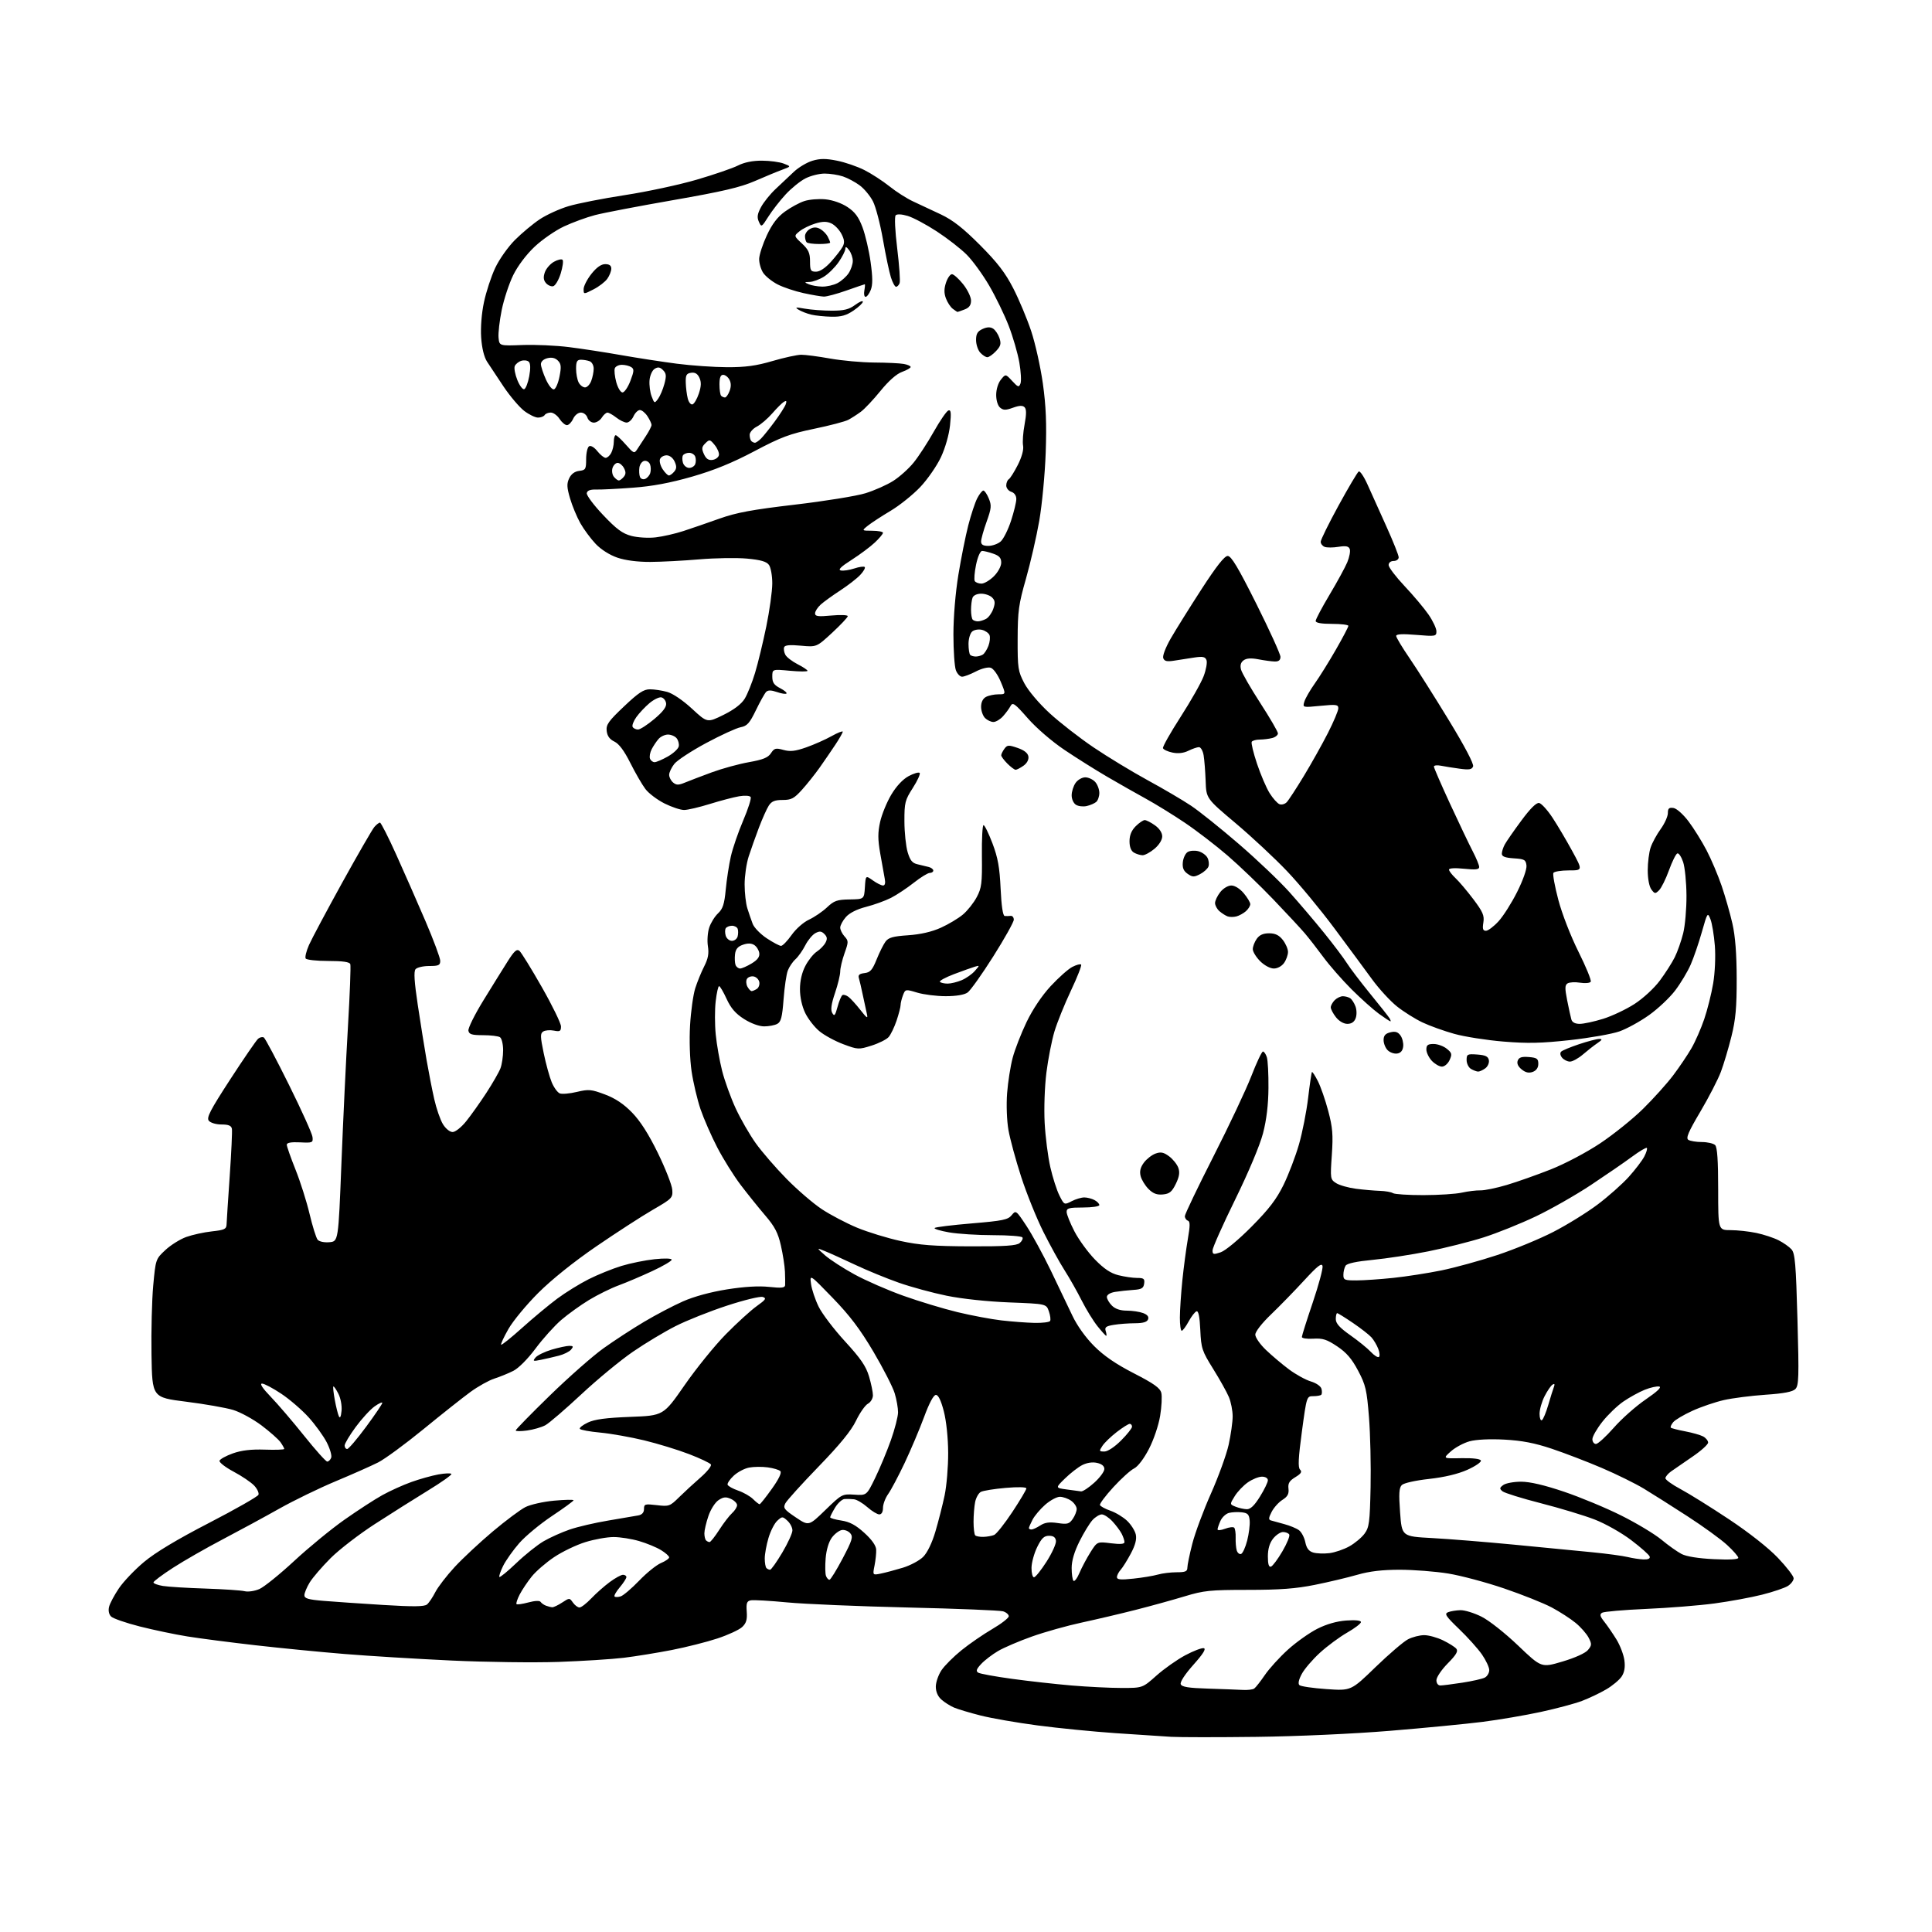 <?xml version="1.0" encoding="UTF-8" standalone="no"?>
<svg 
  version="1.1" 
  xmlns="http://www.w3.org/2000/svg" 
  xmlns:xlink="http://www.w3.org/1999/xlink" 
  xmlns:svg="http://www.w3.org/2000/svg"
  xmlns:rdf="http://www.w3.org/1999/02/22-rdf-syntax-ns#"
  xmlns:cc="http://creativecommons.org/ns#"
  xmlns:dc="http://purl.org/dc/elements/1.1/"
  viewBox="0 0 768 768"
  width="768"
  height="768"
>
<style>svg {background-color: white; }</style>"
<path stroke="none" fill="black" fill-rule="evenodd" d="M499.50,690.43C484.10,690.62 468.80,690.61 465.50,690.41C462.20,690.21 452.30,689.56 443.50,688.96C434.70,688.36 420.75,686.98 412.50,685.89C404.25,684.80 394.01,683.02 389.75,681.93C385.49,680.85 380.76,679.43 379.25,678.79C377.74,678.14 375.49,676.73 374.25,675.63C372.80,674.36 372.00,672.51 372.00,670.47C372.00,668.73 373.02,665.78 374.27,663.92C375.52,662.07 379.11,658.49 382.24,655.97C385.37,653.44 390.87,649.66 394.46,647.56C398.06,645.46 401.00,643.17 401.00,642.48C401.00,641.80 399.99,640.92 398.75,640.53C397.51,640.15 380.52,639.46 361.00,639.01C341.48,638.55 319.85,637.64 312.94,636.98C306.03,636.32 299.51,635.95 298.46,636.15C296.88,636.46 296.59,637.24 296.84,640.66C297.07,643.85 296.65,645.25 295.00,646.79C293.82,647.88 289.40,649.93 285.17,651.32C280.95,652.72 272.77,654.78 267.00,655.91C261.22,657.03 252.68,658.42 248.00,658.99C243.32,659.55 231.62,660.30 222.00,660.64C212.38,660.97 193.25,660.73 179.50,660.09C165.75,659.44 146.62,658.28 137.00,657.49C127.38,656.71 111.40,655.14 101.50,654.01C91.60,652.88 79.45,651.31 74.50,650.51C69.55,649.72 61.02,647.93 55.54,646.54C50.06,645.15 44.94,643.37 44.16,642.59C43.28,641.71 42.98,640.23 43.36,638.72C43.69,637.37 45.44,634.09 47.24,631.42C49.03,628.75 53.54,624.01 57.26,620.90C61.78,617.12 70.39,611.95 83.13,605.37C93.63,599.94 102.45,594.91 102.74,594.20C103.02,593.48 102.26,591.84 101.04,590.54C99.82,589.25 96.14,586.75 92.86,585.01C89.58,583.26 87.06,581.30 87.26,580.66C87.47,580.02 89.85,578.71 92.57,577.74C96.02,576.52 99.83,576.07 105.25,576.25C109.51,576.40 113.00,576.27 113.00,575.98C113.00,575.69 112.33,574.48 111.51,573.31C110.68,572.14 107.28,569.13 103.95,566.62C100.62,564.12 95.55,561.35 92.70,560.48C89.84,559.61 81.42,558.13 74.00,557.20C60.50,555.50 60.50,555.50 60.22,538.50C60.07,529.15 60.38,516.77 60.91,511.00C61.87,500.59 61.91,500.47 65.73,496.92C67.84,494.94 71.58,492.61 74.03,491.72C76.49,490.84 81.09,489.83 84.25,489.49C89.27,488.94 90.01,488.58 90.07,486.68C90.11,485.48 90.67,476.82 91.32,467.44C91.97,458.05 92.36,449.61 92.18,448.69C91.94,447.46 90.82,447.00 88.05,447.00C85.91,447.00 83.71,446.35 83.02,445.52C82.01,444.30 83.50,441.42 91.56,429.01C96.94,420.74 101.91,413.49 102.62,412.90C103.33,412.31 104.35,412.10 104.88,412.42C105.41,412.75 109.92,421.24 114.89,431.28C119.87,441.33 124.07,450.63 124.22,451.95C124.49,454.25 124.26,454.35 119.25,454.10C115.69,453.93 114.00,454.24 114.00,455.05C114.00,455.71 115.56,460.16 117.47,464.93C119.38,469.70 121.90,477.64 123.06,482.56C124.23,487.47 125.67,492.09 126.26,492.80C126.88,493.55 128.85,493.97 130.91,493.80C134.50,493.50 134.50,493.50 135.72,462.50C136.39,445.45 137.56,420.93 138.32,408.00C139.08,395.07 139.50,383.94 139.25,383.25C138.93,382.39 136.21,382.00 130.45,382.00C125.87,382.00 121.84,381.56 121.51,381.01C121.17,380.47 121.77,378.05 122.83,375.64C123.90,373.24 129.84,362.09 136.03,350.88C142.23,339.67 147.98,329.71 148.80,328.75C149.63,327.79 150.64,327.00 151.04,327.00C151.44,327.00 154.36,332.74 157.52,339.75C160.69,346.76 165.91,358.66 169.14,366.18C172.36,373.71 175.00,380.79 175.00,381.93C175.00,383.71 174.38,384.00 170.62,384.00C168.21,384.00 165.77,384.57 165.18,385.28C164.43,386.19 164.69,390.29 166.08,399.53C167.15,406.66 168.72,416.46 169.56,421.31C170.40,426.15 171.77,433.18 172.62,436.92C173.46,440.66 175.01,445.14 176.06,446.86C177.15,448.65 178.81,450.00 179.92,450.00C181.01,450.00 183.38,448.12 185.29,445.75C187.18,443.41 190.78,438.34 193.30,434.49C195.81,430.63 198.35,426.21 198.94,424.67C199.52,423.13 200.00,419.90 200.00,417.49C200.00,415.09 199.44,412.75 198.75,412.31C198.06,411.86 195.04,411.50 192.02,411.50C187.58,411.50 186.48,411.17 186.20,409.73C186.00,408.76 188.67,403.36 192.13,397.73C195.59,392.10 199.93,385.11 201.78,382.19C204.43,378.00 205.43,377.11 206.49,377.99C207.22,378.60 211.24,385.11 215.41,392.44C219.59,399.78 223.00,406.79 223.00,408.02C223.00,409.93 222.60,410.17 220.20,409.69C218.66,409.38 216.76,409.53 215.97,410.02C214.72,410.79 214.74,411.95 216.14,418.71C217.03,422.99 218.47,428.19 219.33,430.26C220.20,432.33 221.64,434.31 222.54,434.65C223.44,435.00 226.49,434.73 229.33,434.05C234.01,432.94 235.06,433.03 240.46,435.06C244.59,436.61 247.91,438.82 251.25,442.26C254.52,445.61 257.83,450.80 261.52,458.35C264.51,464.48 267.08,471.03 267.23,472.89C267.49,476.16 267.21,476.45 259.47,480.93C255.05,483.49 244.93,490.05 236.97,495.50C227.99,501.66 219.26,508.67 213.96,513.96C209.26,518.66 203.92,525.11 202.10,528.31C200.28,531.50 198.98,534.31 199.21,534.54C199.44,534.77 203.20,531.76 207.57,527.83C211.93,523.91 218.20,518.70 221.50,516.24C224.80,513.79 230.43,510.31 234.00,508.51C237.57,506.71 243.43,504.34 247.00,503.24C250.57,502.15 256.54,500.94 260.25,500.55C264.21,500.13 267.00,500.22 267.00,500.76C267.00,501.27 263.51,503.31 259.25,505.29C254.99,507.27 248.99,509.83 245.91,510.96C242.84,512.09 237.55,514.70 234.15,516.76C230.76,518.82 225.77,522.41 223.06,524.74C220.36,527.08 215.78,532.17 212.88,536.07C209.79,540.22 206.13,543.90 204.05,544.94C202.10,545.93 198.70,547.31 196.50,548.02C194.30,548.73 190.03,551.12 187.00,553.33C183.97,555.54 175.57,562.19 168.33,568.12C161.08,574.04 152.98,579.99 150.33,581.33C147.67,582.68 140.09,586.04 133.49,588.80C126.88,591.56 116.76,596.48 110.99,599.73C105.22,602.98 95.10,608.47 88.50,611.93C81.90,615.39 73.01,620.48 68.75,623.24C64.49,625.99 61.00,628.61 61.00,629.04C61.00,629.47 62.69,630.10 64.75,630.44C66.81,630.78 74.42,631.25 81.65,631.48C88.88,631.72 95.90,632.19 97.26,632.53C98.61,632.87 101.23,632.48 103.11,631.67C104.97,630.86 111.20,625.83 116.94,620.51C122.68,615.18 131.68,607.80 136.94,604.10C142.20,600.40 148.97,596.00 152.00,594.33C155.03,592.65 160.20,590.31 163.50,589.13C166.80,587.94 171.65,586.59 174.27,586.11C176.89,585.64 179.22,585.55 179.44,585.91C179.67,586.27 175.49,589.23 170.17,592.48C164.85,595.74 155.35,601.73 149.06,605.80C142.77,609.86 134.83,615.98 131.42,619.39C128.01,622.81 124.27,627.15 123.11,629.05C121.95,630.95 121.01,633.23 121.00,634.12C121.00,635.42 122.53,635.87 128.75,636.38C133.01,636.73 143.66,637.46 152.41,638.00C164.34,638.73 168.68,638.68 169.74,637.80C170.51,637.16 172.00,634.95 173.05,632.89C174.10,630.84 177.56,626.35 180.73,622.92C183.90,619.49 190.71,613.14 195.86,608.80C201.01,604.47 206.86,600.10 208.86,599.09C210.86,598.08 215.99,596.93 220.25,596.54C224.51,596.15 228.00,596.08 228.00,596.38C228.00,596.68 224.14,599.50 219.43,602.63C214.72,605.77 208.86,610.62 206.41,613.42C203.97,616.21 201.09,620.28 200.01,622.45C198.94,624.62 198.27,626.60 198.52,626.86C198.78,627.11 201.81,624.63 205.25,621.34C208.69,618.05 213.56,614.15 216.08,612.68C218.60,611.21 223.26,609.11 226.45,608.02C229.63,606.92 236.57,605.31 241.87,604.43C247.17,603.55 252.51,602.64 253.75,602.40C255.24,602.11 256.00,601.24 256.00,599.84C256.00,597.88 256.38,597.77 261.08,598.32C265.93,598.90 266.32,598.76 269.91,595.21C271.98,593.17 275.82,589.63 278.45,587.34C281.08,585.05 282.94,582.72 282.60,582.15C282.25,581.59 278.36,579.74 273.96,578.05C269.56,576.35 261.53,573.89 256.13,572.58C250.72,571.27 242.85,569.88 238.63,569.48C234.42,569.09 230.76,568.42 230.49,567.99C230.23,567.57 231.67,566.43 233.69,565.48C236.38,564.20 240.91,563.60 250.55,563.23C263.73,562.73 263.73,562.73 272.12,550.65C276.73,544.00 284.10,534.90 288.50,530.42C292.90,525.95 298.43,520.90 300.79,519.22C304.42,516.63 304.79,516.07 303.20,515.56C302.16,515.23 295.73,516.80 288.91,519.04C282.08,521.28 272.91,524.93 268.53,527.16C264.14,529.38 256.53,533.95 251.62,537.32C246.70,540.69 237.46,548.31 231.09,554.26C224.71,560.21 218.27,565.75 216.77,566.56C215.26,567.37 212.00,568.31 209.52,568.65C207.03,568.99 205.00,568.98 205.00,568.62C205.00,568.25 211.11,562.01 218.58,554.73C226.05,547.45 235.63,539.02 239.87,535.98C244.11,532.95 251.38,528.20 256.04,525.44C260.69,522.67 267.66,519.01 271.52,517.31C275.86,515.39 282.54,513.58 289.00,512.55C295.86,511.46 301.60,511.12 305.72,511.56C310.67,512.09 312.02,511.94 312.10,510.87C312.15,510.11 312.12,507.70 312.03,505.50C311.94,503.30 311.22,498.63 310.42,495.12C309.27,490.05 307.98,487.58 304.15,483.12C301.51,480.03 297.12,474.57 294.41,471.00C291.70,467.43 287.54,460.77 285.16,456.20C282.79,451.64 279.78,444.76 278.47,440.93C277.17,437.09 275.57,430.30 274.91,425.83C274.22,421.09 273.97,413.50 274.31,407.61C274.63,402.05 275.56,395.42 276.36,392.88C277.17,390.34 278.77,386.41 279.93,384.14C281.49,381.07 281.87,379.03 281.40,376.12C281.06,373.96 281.29,370.65 281.92,368.75C282.54,366.85 284.13,364.29 285.44,363.06C287.34,361.28 287.95,359.38 288.49,353.66C288.86,349.72 289.77,343.80 290.51,340.50C291.25,337.20 293.47,330.75 295.43,326.16C297.40,321.57 298.73,317.37 298.40,316.84C298.05,316.28 296.10,316.14 293.82,316.53C291.64,316.90 286.40,318.27 282.17,319.59C277.95,320.90 273.35,321.98 271.95,321.98C270.54,321.99 267.04,320.83 264.17,319.40C261.30,317.96 257.87,315.38 256.56,313.65C255.25,311.92 252.55,307.26 250.57,303.30C248.14,298.45 246.07,295.67 244.23,294.79C242.35,293.89 241.40,292.58 241.17,290.57C240.88,288.07 241.86,286.68 248.04,280.83C253.79,275.37 255.87,274.00 258.37,274.01C260.09,274.01 263.18,274.48 265.24,275.05C267.44,275.66 271.49,278.41 275.07,281.72C281.15,287.35 281.15,287.35 287.59,284.18C291.80,282.10 294.72,279.88 296.03,277.75C297.13,275.96 298.98,271.35 300.14,267.50C301.31,263.65 303.32,255.32 304.62,249.00C305.92,242.68 306.98,235.00 306.99,231.94C307.00,228.87 306.40,225.57 305.67,224.56C304.68,223.21 302.39,222.56 296.92,222.05C292.84,221.68 284.32,221.81 278.00,222.35C271.68,222.89 262.90,223.35 258.50,223.37C253.47,223.39 248.62,222.77 245.43,221.68C242.40,220.65 238.94,218.47 236.81,216.23C234.86,214.18 232.11,210.47 230.71,208.00C229.32,205.53 227.46,201.07 226.60,198.11C225.31,193.69 225.25,192.25 226.27,190.11C227.08,188.41 228.47,187.39 230.26,187.18C232.78,186.89 233.00,186.52 233.00,182.49C233.00,180.09 233.52,177.79 234.17,177.40C234.84,176.98 236.22,177.79 237.45,179.34C238.62,180.80 240.10,182.00 240.75,182.00C241.40,182.00 242.40,181.13 242.96,180.07C243.53,179.00 244.00,176.98 244.00,175.57C244.00,174.15 244.34,173.00 244.75,173.00C245.16,173.00 246.98,174.69 248.78,176.75C251.86,180.26 252.14,180.38 253.28,178.63C253.95,177.60 255.51,175.21 256.75,173.33C257.99,171.45 259.00,169.47 259.00,168.92C259.00,168.38 258.27,166.82 257.38,165.46C256.50,164.11 255.14,163.00 254.36,163.00C253.59,163.00 252.44,164.13 251.82,165.50C251.19,166.88 249.96,167.99 249.09,167.98C248.22,167.97 246.38,167.08 245.00,166.00C243.62,164.92 242.05,164.03 241.49,164.02C240.94,164.01 239.92,164.90 239.23,166.00C238.55,167.10 237.12,168.00 236.06,168.00C235.00,168.00 233.85,167.10 233.50,166.00C233.15,164.90 231.99,164.00 230.91,164.00C229.80,164.00 228.47,165.07 227.82,166.50C227.19,167.87 226.09,169.00 225.36,169.00C224.64,169.00 223.31,167.88 222.41,166.50C221.51,165.12 219.95,164.00 218.94,164.00C217.94,164.00 216.84,164.45 216.50,165.00C216.16,165.55 214.98,166.00 213.87,166.00C212.77,166.00 210.30,164.80 208.38,163.34C206.46,161.87 202.78,157.53 200.19,153.69C197.61,149.84 194.65,145.38 193.61,143.77C192.43,141.93 191.55,138.35 191.27,134.17C191.00,130.16 191.44,124.54 192.39,120.09C193.25,116.02 195.25,109.92 196.84,106.53C198.45,103.09 201.93,98.17 204.72,95.37C207.47,92.62 211.92,88.92 214.60,87.14C217.28,85.37 222.40,83.03 225.99,81.96C229.57,80.88 239.70,78.89 248.50,77.54C257.30,76.19 270.12,73.43 277.00,71.41C283.88,69.40 291.24,66.87 293.37,65.79C295.88,64.52 299.22,63.85 302.91,63.87C306.04,63.88 309.92,64.40 311.55,65.03C314.50,66.16 314.50,66.16 311.00,67.45C309.07,68.15 304.18,70.18 300.11,71.95C294.35,74.46 287.22,76.13 267.61,79.55C253.80,81.96 239.80,84.64 236.50,85.51C233.20,86.37 227.68,88.39 224.24,89.99C220.80,91.59 215.50,95.25 212.48,98.11C209.16,101.25 205.79,105.74 203.99,109.41C202.36,112.76 200.31,118.97 199.44,123.22C198.58,127.46 198.01,132.41 198.18,134.22C198.50,137.50 198.50,137.50 207.66,137.15C212.69,136.96 221.02,137.33 226.16,137.98C231.30,138.62 240.68,140.06 247.00,141.18C253.32,142.29 263.23,143.82 269.00,144.57C274.77,145.32 283.80,145.95 289.05,145.97C296.35,145.99 300.59,145.42 307.05,143.52C311.70,142.16 316.85,141.03 318.50,141.02C320.15,141.01 325.32,141.69 330.00,142.53C334.68,143.36 342.55,144.08 347.50,144.11C352.45,144.14 357.74,144.39 359.25,144.67C360.76,144.94 362.00,145.48 362.00,145.88C362.00,146.27 360.45,147.16 358.57,147.84C356.40,148.62 353.25,151.40 350.01,155.39C347.19,158.86 343.68,162.60 342.19,163.69C340.71,164.78 338.47,166.22 337.21,166.89C335.96,167.56 329.83,169.17 323.59,170.46C313.94,172.46 310.42,173.78 299.88,179.36C291.15,183.98 283.84,186.96 275.09,189.48C266.41,191.97 259.34,193.30 251.59,193.87C245.49,194.33 238.94,194.66 237.03,194.60C234.65,194.53 233.45,194.98 233.25,196.02C233.08,196.86 235.99,200.77 239.72,204.70C245.10,210.38 247.43,212.10 251.00,213.04C253.51,213.69 257.78,213.95 260.65,213.61C263.49,213.28 268.44,212.15 271.65,211.10C274.87,210.05 281.32,207.83 286.00,206.16C292.73,203.76 298.98,202.60 316.03,200.60C327.88,199.21 340.48,197.17 344.03,196.07C347.59,194.97 352.56,192.77 355.07,191.17C357.59,189.57 361.24,186.30 363.19,183.88C365.15,181.47 368.76,175.92 371.22,171.55C373.69,167.18 376.29,163.40 377.01,163.16C378.03,162.82 378.17,164.09 377.65,169.08C377.26,172.81 375.77,178.03 374.04,181.73C372.42,185.19 368.72,190.53 365.82,193.60C362.91,196.67 357.60,200.93 354.02,203.06C350.43,205.20 346.38,207.85 345.00,208.95C342.50,210.96 342.50,210.96 346.75,210.98C349.09,210.99 351.00,211.36 351.00,211.80C351.00,212.25 349.54,213.99 347.75,215.67C345.96,217.36 341.80,220.46 338.50,222.57C334.26,225.27 333.02,226.51 334.26,226.77C335.23,226.98 337.62,226.62 339.58,225.98C341.53,225.33 343.41,225.07 343.74,225.40C344.07,225.74 343.27,227.15 341.95,228.55C340.64,229.95 337.07,232.72 334.03,234.70C330.99,236.68 327.49,239.21 326.25,240.32C325.01,241.44 324.00,243.01 324.00,243.82C324.00,245.02 325.17,245.18 330.50,244.68C334.07,244.35 337.00,244.46 337.00,244.93C337.00,245.40 334.21,248.36 330.81,251.52C324.61,257.25 324.61,257.25 318.37,256.67C313.96,256.26 312.01,256.44 311.70,257.29C311.47,257.96 311.67,259.29 312.17,260.25C312.66,261.21 314.85,262.90 317.03,264.02C319.22,265.13 321.00,266.32 321.00,266.66C321.00,267.01 317.85,266.99 314.00,266.64C307.00,265.99 307.00,265.99 307.00,268.97C307.00,271.29 307.68,272.30 310.09,273.55C311.79,274.43 312.94,275.39 312.64,275.69C312.35,275.99 310.65,275.72 308.86,275.10C306.59,274.31 305.31,274.29 304.56,275.03C303.98,275.62 302.15,278.88 300.50,282.29C297.98,287.50 297.00,288.59 294.40,289.09C292.69,289.42 286.53,292.24 280.70,295.37C274.87,298.50 269.18,302.23 268.05,303.66C266.92,305.10 266.00,307.05 266.00,308.01C266.00,308.97 266.71,310.35 267.58,311.07C268.88,312.15 269.72,312.15 272.33,311.07C274.07,310.35 278.88,308.52 283.00,307.00C287.12,305.49 293.76,303.67 297.74,302.97C303.31,301.98 305.32,301.16 306.46,299.42C307.78,297.41 308.35,297.26 311.41,298.10C314.12,298.85 316.10,298.63 320.49,297.09C323.57,296.01 328.10,294.00 330.55,292.63C333.00,291.26 335.00,290.47 335.00,290.87C335.00,291.28 333.67,293.61 332.05,296.05C330.43,298.50 327.61,302.60 325.80,305.17C323.98,307.73 320.85,311.67 318.82,313.92C315.67,317.42 314.57,318.00 311.10,318.00C307.99,318.00 306.71,318.53 305.60,320.25C304.80,321.49 303.04,325.43 301.68,329.00C300.33,332.57 298.49,337.75 297.60,340.50C296.72,343.25 295.99,348.25 296.00,351.60C296.00,354.96 296.49,359.23 297.09,361.10C297.68,362.97 298.63,365.73 299.20,367.23C299.76,368.73 302.28,371.32 304.78,372.98C307.29,374.64 309.85,376.00 310.48,376.00C311.10,376.00 312.98,374.06 314.66,371.69C316.38,369.25 319.39,366.59 321.60,365.57C323.74,364.57 326.96,362.38 328.74,360.70C331.55,358.04 332.74,357.62 337.74,357.54C343.50,357.45 343.50,357.45 343.81,352.70C344.11,347.94 344.11,347.94 346.96,349.97C348.53,351.09 350.35,352.00 351.02,352.00C351.80,352.00 352.04,351.03 351.69,349.25C351.40,347.74 350.59,343.26 349.91,339.30C348.92,333.62 348.92,330.95 349.87,326.69C350.54,323.71 352.53,318.85 354.30,315.89C356.32,312.51 358.89,309.76 361.20,308.52C363.22,307.44 365.19,306.86 365.57,307.24C365.95,307.61 364.74,310.29 362.88,313.19C359.75,318.06 359.50,319.05 359.52,326.48C359.53,330.89 360.11,336.41 360.80,338.74C361.80,342.07 362.65,343.11 364.79,343.58C366.28,343.91 368.29,344.40 369.25,344.66C370.21,344.92 371.00,345.55 371.00,346.07C371.00,346.58 370.37,347.00 369.59,347.00C368.81,347.00 365.96,348.76 363.25,350.90C360.53,353.05 356.45,355.75 354.19,356.91C351.92,358.06 347.46,359.68 344.28,360.49C340.62,361.43 337.67,362.92 336.25,364.54C335.01,365.96 334.00,367.84 334.00,368.73C334.00,369.62 334.77,371.19 335.71,372.23C337.33,374.02 337.33,374.40 335.71,378.95C334.77,381.60 334.00,384.86 334.00,386.19C334.00,387.52 333.07,391.38 331.92,394.76C330.44,399.15 330.13,401.41 330.83,402.66C331.65,404.13 331.99,403.73 332.93,400.25C333.55,397.96 334.43,395.85 334.88,395.57C335.33,395.29 336.42,395.61 337.30,396.28C338.18,396.95 340.31,399.29 342.03,401.49C344.66,404.84 345.07,405.08 344.59,402.99C344.27,401.62 343.55,398.25 342.97,395.50C342.40,392.75 341.70,389.74 341.42,388.82C341.04,387.57 341.62,387.06 343.66,386.82C345.93,386.56 346.77,385.60 348.46,381.42C349.58,378.62 351.18,375.42 352.00,374.31C353.20,372.69 355.00,372.19 361.00,371.78C365.93,371.44 370.38,370.42 374.00,368.79C377.02,367.43 380.98,365.06 382.79,363.53C384.61,362.00 387.07,358.89 388.27,356.62C390.21,352.98 390.44,351.09 390.32,340.25C390.24,333.51 390.54,328.00 390.97,328.00C391.41,328.00 393.00,331.26 394.52,335.25C396.68,340.96 397.37,344.79 397.76,353.25C398.08,360.12 398.66,364.04 399.38,364.12C400.00,364.18 401.06,364.16 401.75,364.07C402.44,363.99 403.00,364.67 403.00,365.59C403.00,366.52 399.33,373.09 394.84,380.19C390.35,387.30 385.75,393.76 384.62,394.55C383.32,395.46 380.09,396.00 375.94,396.00C372.30,396.00 367.20,395.36 364.60,394.58C359.94,393.18 359.88,393.19 358.94,395.65C358.42,397.01 358.00,398.76 358.00,399.53C358.00,400.30 357.28,403.08 356.40,405.72C355.51,408.35 354.09,411.29 353.24,412.25C352.39,413.21 349.33,414.74 346.44,415.65C341.34,417.26 340.99,417.24 335.23,415.09C331.97,413.87 327.69,411.55 325.74,409.93C323.78,408.32 321.24,405.06 320.09,402.69C318.80,400.02 318.00,396.40 318.00,393.22C318.00,389.90 318.76,386.60 320.14,383.97C321.31,381.71 323.35,379.16 324.68,378.29C326.00,377.43 327.56,375.83 328.14,374.74C328.94,373.25 328.84,372.41 327.71,371.29C326.55,370.12 325.78,370.05 324.12,370.94C322.96,371.56 321.15,373.74 320.11,375.78C319.07,377.83 317.31,380.32 316.20,381.32C315.09,382.32 313.72,384.35 313.16,385.82C312.59,387.30 311.84,392.44 311.48,397.26C310.95,404.33 310.46,406.22 308.97,407.01C307.96,407.56 305.62,408.00 303.76,408.00C301.75,408.00 298.53,406.82 295.78,405.08C292.40,402.93 290.55,400.80 288.84,397.08C287.56,394.28 286.22,392.00 285.85,392.00C285.49,392.00 284.88,394.71 284.50,398.02C284.11,401.32 284.12,407.29 284.52,411.27C284.91,415.24 286.06,421.74 287.06,425.70C288.07,429.66 290.48,436.34 292.42,440.54C294.36,444.74 297.97,451.01 300.43,454.46C302.90,457.91 308.42,464.30 312.71,468.65C316.99,473.01 323.28,478.41 326.68,480.66C330.08,482.91 336.38,486.22 340.67,488.01C344.97,489.79 352.76,492.18 357.99,493.32C365.53,494.95 371.24,495.39 385.59,495.44C399.47,495.49 404.07,495.18 405.33,494.14C406.24,493.39 406.73,492.37 406.43,491.89C406.13,491.40 400.88,491.00 394.77,491.00C388.66,491.00 380.79,490.50 377.28,489.89C373.76,489.28 371.18,488.49 371.53,488.14C371.88,487.79 378.53,486.97 386.32,486.32C398.62,485.29 400.69,484.87 402.15,483.06C403.81,481.02 403.90,481.08 407.98,487.24C410.26,490.68 414.62,498.68 417.68,505.00C420.73,511.32 424.61,519.42 426.29,523.00C428.17,526.97 431.53,531.67 434.93,535.08C438.80,538.96 443.62,542.26 450.75,545.92C458.72,550.01 461.15,551.75 461.64,553.69C461.98,555.06 461.77,559.18 461.17,562.84C460.55,566.61 458.61,572.33 456.71,576.00C454.70,579.88 452.32,583.00 450.80,583.74C449.40,584.43 445.71,587.76 442.60,591.15C439.49,594.54 437.08,597.75 437.25,598.26C437.43,598.78 439.29,599.80 441.40,600.53C443.50,601.25 446.50,603.07 448.06,604.56C449.63,606.06 451.17,608.50 451.50,610.00C451.91,611.87 451.30,614.22 449.52,617.56C448.10,620.23 446.28,623.14 445.47,624.03C444.66,624.93 444.00,626.24 444.00,626.95C444.00,627.94 445.51,628.07 450.55,627.53C454.16,627.15 458.54,626.42 460.30,625.91C462.05,625.41 465.40,625.00 467.74,625.00C471.21,625.00 472.00,624.66 472.00,623.16C472.00,622.15 472.88,617.86 473.97,613.63C475.05,609.40 478.38,600.44 481.37,593.72C484.36,587.00 487.53,578.26 488.41,574.30C489.28,570.34 490.00,565.27 490.00,563.02C490.00,560.77 489.33,557.33 488.51,555.37C487.69,553.41 484.88,548.37 482.26,544.17C477.81,537.02 477.48,536.03 477.14,528.72C476.90,523.45 476.41,521.02 475.64,521.27C475.01,521.47 473.60,523.29 472.50,525.31C471.40,527.34 470.16,529.00 469.75,529.00C469.34,529.00 469.01,526.64 469.02,523.75C469.03,520.86 469.47,514.23 470.00,509.00C470.54,503.77 471.52,496.38 472.18,492.56C473.11,487.20 473.12,485.54 472.19,485.23C471.54,485.01 471.00,484.20 471.00,483.43C471.00,482.66 476.10,472.01 482.33,459.76C488.56,447.52 495.36,433.11 497.43,427.75C499.51,422.39 501.58,418.00 502.04,418.00C502.49,418.00 503.19,419.01 503.59,420.25C503.99,421.49 504.28,427.00 504.23,432.50C504.18,439.17 503.46,445.16 502.07,450.50C500.83,455.26 496.35,465.92 491.00,476.84C486.05,486.93 482.00,496.02 482.00,497.04C482.00,498.69 482.36,498.78 485.25,497.80C487.11,497.17 492.37,492.81 497.53,487.60C504.43,480.64 507.42,476.73 510.23,471.00C512.24,466.88 515.00,459.65 516.35,454.95C517.71,450.25 519.35,441.93 520.00,436.45C520.65,430.98 521.34,426.34 521.52,426.15C521.71,425.96 522.77,427.59 523.88,429.77C524.99,431.94 526.84,437.27 527.99,441.61C529.74,448.20 529.97,451.09 529.42,459.15C528.77,468.54 528.82,468.83 531.13,470.31C532.43,471.15 535.98,472.15 539.00,472.55C542.02,472.94 546.30,473.31 548.50,473.38C550.70,473.45 553.05,473.86 553.73,474.30C554.40,474.73 559.85,475.09 565.84,475.08C571.83,475.07 578.70,474.63 581.11,474.09C583.53,473.55 586.85,473.15 588.50,473.19C590.15,473.23 594.88,472.26 599.00,471.03C603.12,469.80 610.99,467.02 616.48,464.85C622.11,462.62 630.64,458.12 636.08,454.50C641.37,450.97 649.05,444.81 653.13,440.79C657.21,436.78 662.59,430.80 665.09,427.50C667.58,424.20 670.86,419.33 672.39,416.68C673.92,414.03 676.20,408.82 677.46,405.11C678.73,401.40 680.32,395.02 681.01,390.94C681.73,386.66 682.01,380.33 681.68,375.95C681.35,371.78 680.57,367.05 679.94,365.43C678.81,362.57 678.73,362.68 676.51,370.50C675.27,374.90 673.26,380.75 672.05,383.50C670.85,386.25 668.10,390.84 665.94,393.69C663.79,396.55 659.11,400.96 655.55,403.50C651.98,406.05 646.67,408.97 643.73,410.00C640.80,411.03 631.96,412.59 624.08,413.46C612.71,414.71 607.28,414.83 597.63,414.04C590.96,413.49 582.16,412.11 578.08,410.97C574.00,409.83 568.31,407.79 565.43,406.42C562.55,405.06 558.00,402.20 555.32,400.07C552.64,397.93 548.21,393.11 545.47,389.36C542.74,385.61 535.97,376.45 530.44,369.02C524.91,361.58 516.43,351.34 511.59,346.27C506.76,341.19 497.56,332.61 491.15,327.21C479.50,317.40 479.50,317.40 479.26,310.45C479.12,306.63 478.76,302.04 478.46,300.25C478.16,298.46 477.32,297.00 476.61,297.00C475.89,297.00 474.00,297.65 472.40,298.44C470.49,299.38 468.34,299.63 466.07,299.16C464.19,298.77 462.49,297.98 462.30,297.41C462.11,296.84 465.28,291.23 469.33,284.94C473.38,278.65 477.50,271.38 478.47,268.79C479.45,266.20 479.96,263.33 479.60,262.41C479.09,261.07 478.14,260.87 474.73,261.38C472.40,261.73 468.82,262.29 466.76,262.62C463.89,263.08 462.88,262.85 462.41,261.63C462.06,260.72 463.34,257.38 465.41,253.77C467.40,250.32 472.88,241.54 477.60,234.25C483.54,225.08 486.75,221.00 488.03,221.00C489.45,221.00 492.18,225.58 499.45,240.10C504.70,250.61 509.00,260.06 509.00,261.10C509.00,262.42 508.31,262.99 506.75,262.96C505.51,262.93 502.59,262.54 500.26,262.09C497.34,261.53 495.50,261.65 494.36,262.48C493.23,263.30 492.90,264.47 493.32,266.14C493.66,267.48 497.10,273.47 500.97,279.45C504.84,285.42 508.00,290.86 508.00,291.54C508.00,292.21 506.99,293.04 505.75,293.37C504.51,293.70 502.29,293.98 500.81,293.99C499.33,293.99 497.88,294.39 497.58,294.87C497.29,295.34 498.23,299.28 499.69,303.62C501.14,307.95 503.39,313.21 504.70,315.30C506.01,317.39 507.78,319.36 508.62,319.68C509.46,320.01 510.76,319.65 511.49,318.89C512.23,318.12 515.28,313.45 518.28,308.50C521.28,303.55 525.59,295.85 527.87,291.38C530.14,286.92 532.00,282.51 532.00,281.57C532.00,280.07 531.18,279.96 524.89,280.58C517.78,281.28 517.78,281.28 518.51,278.89C518.91,277.58 520.78,274.34 522.66,271.69C524.54,269.05 528.31,262.99 531.04,258.23C533.77,253.48 536.00,249.23 536.00,248.79C536.00,248.36 533.08,248.00 529.50,248.00C525.23,248.00 523.00,247.60 523.00,246.84C523.00,246.20 525.48,241.52 528.50,236.45C531.53,231.38 534.71,225.55 535.57,223.50C536.42,221.45 536.86,219.09 536.55,218.26C536.11,217.11 535.03,216.90 532.06,217.37C529.92,217.72 527.45,217.73 526.58,217.39C525.71,217.06 525.00,216.15 525.00,215.36C525.00,214.58 528.19,208.10 532.09,200.97C535.99,193.84 539.60,187.75 540.11,187.43C540.62,187.11 542.21,189.47 543.64,192.68C545.07,195.88 548.43,203.36 551.12,209.29C553.80,215.23 556.00,220.74 556.00,221.54C556.00,222.34 555.10,223.00 554.00,223.00C552.82,223.00 552.00,223.67 552.00,224.63C552.00,225.52 554.87,229.30 558.37,233.01C561.87,236.72 566.15,241.81 567.87,244.31C569.59,246.81 571.00,249.80 571.00,250.95C571.00,252.96 570.66,253.02 563.00,252.38C557.51,251.92 555.00,252.05 555.00,252.80C555.00,253.39 557.42,257.41 560.38,261.73C563.34,266.05 570.35,277.13 575.96,286.34C582.26,296.67 585.94,303.70 585.58,304.66C585.10,305.91 584.02,306.09 580.24,305.57C577.63,305.22 574.26,304.68 572.75,304.38C571.24,304.08 570.00,304.24 570.00,304.74C570.00,305.23 572.90,311.90 576.44,319.57C579.98,327.23 584.03,335.71 585.44,338.42C586.85,341.13 588.00,343.93 588.00,344.65C588.00,345.66 586.61,345.82 582.00,345.34C578.37,344.96 576.00,345.10 576.00,345.68C576.00,346.22 577.17,347.74 578.59,349.08C580.02,350.41 583.21,354.19 585.69,357.47C589.48,362.50 590.10,363.97 589.66,366.72C589.25,369.25 589.48,370.00 590.68,370.00C591.53,370.00 593.78,368.31 595.67,366.25C597.57,364.19 600.91,358.92 603.10,354.54C605.40,349.96 606.97,345.51 606.80,344.04C606.53,341.77 606.00,341.47 601.75,341.20C598.31,340.97 597.00,340.47 597.00,339.38C597.00,338.55 597.52,336.90 598.15,335.73C598.78,334.55 601.74,330.28 604.73,326.24C608.31,321.39 610.73,318.99 611.83,319.20C612.75,319.37 615.13,321.99 617.12,325.01C619.11,328.03 622.64,333.99 624.96,338.25C629.18,346.00 629.18,346.00 623.65,346.00C620.61,346.00 617.84,346.45 617.50,346.99C617.17,347.54 618.05,352.38 619.47,357.74C620.94,363.29 624.40,372.20 627.50,378.39C630.49,384.39 632.67,389.72 632.34,390.25C632.02,390.78 630.12,390.96 628.12,390.64C626.13,390.32 623.89,390.44 623.15,390.90C622.05,391.59 622.02,392.82 622.97,397.62C623.61,400.85 624.36,404.29 624.64,405.25C624.96,406.39 626.13,407.00 627.96,407.00C629.52,407.00 633.68,406.11 637.22,405.01C640.75,403.92 646.38,401.26 649.73,399.10C653.17,396.88 657.54,392.85 659.79,389.83C661.98,386.90 664.66,382.70 665.75,380.50C666.84,378.30 668.34,374.02 669.09,371.00C669.85,367.98 670.43,361.23 670.40,356.00C670.37,350.77 669.77,344.79 669.08,342.70C668.38,340.61 667.35,339.05 666.78,339.24C666.21,339.43 664.71,342.44 663.45,345.93C662.19,349.42 660.41,353.00 659.51,353.89C658.01,355.37 657.76,355.35 656.44,353.56C655.59,352.41 655.00,349.32 655.00,345.96C655.00,342.85 655.52,338.77 656.15,336.90C656.78,335.03 658.58,331.72 660.15,329.55C661.72,327.38 663.00,324.54 663.00,323.23C663.00,321.35 663.46,320.93 665.21,321.18C666.47,321.36 669.06,323.66 671.21,326.50C673.29,329.25 676.52,334.43 678.38,338.00C680.25,341.57 682.94,347.94 684.38,352.14C685.81,356.35 687.74,363.10 688.66,367.14C689.80,372.15 690.34,379.13 690.36,389.00C690.38,400.50 689.95,405.26 688.27,412.01C687.11,416.69 685.22,423.01 684.08,426.06C682.94,429.10 679.26,436.24 675.90,441.92C671.13,449.99 670.09,452.44 671.15,453.11C671.89,453.58 674.32,453.98 676.55,453.98C678.78,453.99 681.14,454.54 681.80,455.20C682.64,456.04 683.00,461.36 683.00,472.70C683.00,489.00 683.00,489.00 687.95,489.00C690.67,489.00 695.29,489.51 698.20,490.12C701.12,490.74 705.08,492.04 707.00,493.02C708.92,493.99 711.24,495.62 712.15,496.64C713.55,498.22 713.91,502.44 714.52,524.56C715.16,547.47 715.05,550.80 713.68,552.17C712.58,553.27 709.08,553.94 701.81,554.43C696.14,554.82 688.70,555.77 685.27,556.55C681.84,557.33 676.22,559.24 672.77,560.81C669.32,562.38 665.87,564.42 665.11,565.36C664.34,566.29 663.93,567.26 664.18,567.52C664.44,567.77 666.99,568.43 669.85,568.97C672.71,569.51 675.94,570.43 677.03,571.01C678.11,571.60 679.00,572.69 679.00,573.45C679.00,574.20 676.19,576.74 672.75,579.07C669.31,581.41 665.50,584.04 664.28,584.91C663.06,585.78 662.05,587.00 662.03,587.61C662.01,588.22 664.73,590.18 668.06,591.95C671.40,593.73 680.06,599.13 687.31,603.95C695.26,609.23 702.98,615.31 706.75,619.27C710.19,622.88 713.00,626.53 713.00,627.39C713.00,628.25 711.99,629.61 710.75,630.42C709.51,631.22 704.90,632.79 700.50,633.90C696.10,635.02 687.55,636.59 681.50,637.40C675.45,638.21 663.23,639.19 654.34,639.57C645.45,639.96 637.59,640.64 636.86,641.09C635.82,641.73 636.01,642.50 637.76,644.70C638.98,646.24 641.15,649.41 642.59,651.75C644.02,654.09 645.43,657.79 645.72,659.98C646.09,662.71 645.75,664.73 644.64,666.43C643.74,667.79 640.98,670.10 638.50,671.55C636.02,673.01 631.68,675.07 628.86,676.14C626.05,677.21 618.70,679.18 612.53,680.51C606.37,681.85 595.97,683.62 589.41,684.46C582.86,685.29 566.25,686.90 552.50,688.03C537.99,689.22 515.75,690.23 499.50,690.43zM494.00,671.77C495.93,671.88 497.98,671.64 498.57,671.23C499.15,670.83 501.05,668.41 502.79,665.86C504.53,663.30 508.65,658.77 511.95,655.78C515.25,652.79 520.51,649.06 523.63,647.48C527.30,645.62 531.37,644.46 535.15,644.18C538.83,643.92 541.00,644.15 541.00,644.81C541.00,645.38 538.53,647.27 535.50,649.00C532.48,650.73 527.62,654.32 524.70,656.99C521.79,659.65 518.54,663.43 517.49,665.40C516.26,667.66 515.92,669.29 516.53,669.86C517.06,670.36 521.90,671.07 527.28,671.44C537.07,672.13 537.07,672.13 546.78,662.71C552.13,657.54 557.94,652.56 559.70,651.65C561.46,650.74 564.36,650.00 566.13,650.00C567.91,650.00 571.27,650.92 573.60,652.05C575.93,653.18 578.32,654.68 578.91,655.39C579.72,656.37 578.89,657.80 575.49,661.24C573.02,663.75 571.00,666.74 571.00,667.90C571.00,669.13 571.64,670.00 572.56,670.00C573.42,670.00 577.35,669.50 581.31,668.89C585.26,668.28 589.29,667.37 590.25,666.86C591.21,666.35 592.00,665.01 592.00,663.89C592.00,662.78 590.69,659.98 589.10,657.68C587.50,655.38 583.41,650.82 580.00,647.55C574.68,642.43 574.07,641.49 575.65,640.87C576.67,640.47 578.87,640.11 580.55,640.07C582.23,640.03 586.00,641.19 588.92,642.65C591.90,644.13 598.29,649.18 603.48,654.14C612.73,662.98 612.73,662.98 621.11,660.49C626.07,659.02 630.21,657.15 631.23,655.91C632.78,654.04 632.81,653.54 631.50,651.00C630.70,649.45 628.38,646.81 626.35,645.14C624.33,643.47 620.05,640.71 616.86,639.00C613.66,637.30 605.15,633.90 597.95,631.45C590.75,628.99 580.73,626.32 575.68,625.50C570.63,624.68 562.00,624.01 556.50,624.00C549.45,624.00 544.43,624.59 539.50,626.01C535.65,627.12 528.06,628.92 522.64,630.01C515.15,631.52 508.78,632.00 496.09,632.00C481.04,632.00 478.57,632.25 470.95,634.56C466.30,635.97 457.55,638.39 451.50,639.93C445.45,641.47 435.77,643.75 430.00,644.99C424.23,646.23 415.33,648.73 410.23,650.54C405.13,652.35 399.05,654.95 396.73,656.32C394.40,657.69 391.39,660.00 390.03,661.46C388.13,663.49 387.86,664.29 388.86,664.91C389.57,665.35 395.64,666.46 402.33,667.37C409.02,668.29 419.68,669.47 426.00,670.01C432.32,670.54 441.25,670.99 445.84,670.99C454.18,671.00 454.18,671.00 459.70,666.08C462.73,663.38 467.88,659.75 471.13,658.01C474.38,656.28 477.71,655.00 478.52,655.18C479.54,655.40 478.25,657.46 474.40,661.77C471.06,665.52 469.03,668.62 469.36,669.49C469.78,670.58 472.38,671.01 480.21,671.25C485.87,671.43 492.07,671.67 494.00,671.77zM219.50,638.91C220.05,638.95 221.82,638.11 223.44,637.05C226.36,635.13 226.40,635.13 227.75,637.05C228.50,638.12 229.67,639.00 230.36,639.00C231.05,639.00 233.16,637.37 235.05,635.38C236.95,633.38 240.26,630.46 242.40,628.88C244.55,627.29 246.91,626.00 247.65,626.00C248.39,626.00 249.00,626.42 249.00,626.92C249.00,627.43 247.82,629.25 246.38,630.97C244.93,632.68 244.00,634.33 244.30,634.63C244.60,634.94 245.70,634.91 246.74,634.58C247.78,634.25 251.08,631.44 254.07,628.34C257.05,625.23 260.96,622.08 262.75,621.33C264.54,620.58 266.00,619.57 266.00,619.07C266.00,618.57 264.54,617.27 262.75,616.18C260.96,615.08 257.06,613.47 254.07,612.60C251.08,611.72 246.52,611.00 243.92,611.00C241.33,611.00 236.28,611.90 232.71,613.01C229.13,614.11 223.55,616.79 220.32,618.95C217.08,621.11 213.06,624.59 211.37,626.69C209.69,628.78 207.53,632.00 206.58,633.84C205.63,635.68 205.07,637.40 205.33,637.66C205.59,637.92 207.71,637.62 210.04,636.99C212.60,636.30 214.53,636.21 214.89,636.77C215.23,637.28 216.18,637.96 217.00,638.27C217.82,638.59 218.95,638.87 219.50,638.91zM429.13,625.20C430.05,623.04 432.01,619.37 433.48,617.03C436.16,612.79 436.16,612.79 441.58,613.47C445.36,613.94 447.00,613.80 447.00,613.01C447.00,612.38 446.50,610.89 445.88,609.68C445.26,608.48 443.60,606.26 442.19,604.75C440.78,603.24 438.89,602.00 437.99,602.00C437.09,602.00 435.42,603.01 434.28,604.25C433.15,605.49 430.82,609.30 429.11,612.72C427.06,616.83 426.00,620.43 426.00,623.30C426.00,625.70 426.33,628.00 426.73,628.40C427.14,628.80 428.22,627.36 429.13,625.20zM329.72,627.99C330.15,627.98 332.50,624.19 334.94,619.56C338.76,612.32 339.19,610.93 338.02,609.53C337.28,608.63 335.78,608.04 334.69,608.20C333.59,608.37 331.79,609.72 330.69,611.21C329.46,612.86 328.49,616.06 328.21,619.42C327.96,622.45 328.02,625.62 328.35,626.46C328.67,627.31 329.29,627.99 329.72,627.99zM411.03,627.00C411.59,627.00 413.84,624.19 416.04,620.75C418.23,617.31 419.91,613.60 419.76,612.50C419.58,611.10 418.75,610.50 417.00,610.50C415.03,610.50 414.03,611.46 412.29,615.00C411.08,617.48 410.06,621.19 410.04,623.25C410.02,625.31 410.46,627.00 411.03,627.00zM350.19,625.51C352.01,625.14 355.93,624.09 358.90,623.19C361.88,622.28 365.51,620.34 366.98,618.87C368.62,617.22 370.49,613.37 371.83,608.85C373.03,604.81 374.67,598.35 375.49,594.50C376.30,590.65 376.94,583.00 376.91,577.50C376.88,571.54 376.18,564.87 375.18,561.00C374.08,556.73 373.00,554.50 372.04,554.50C371.11,554.50 369.39,557.72 367.33,563.30C365.54,568.14 362.06,576.36 359.60,581.57C357.13,586.78 354.18,592.34 353.05,593.92C351.92,595.51 351.00,597.98 351.00,599.40C351.00,601.02 350.45,602.00 349.53,602.00C348.73,602.00 346.58,600.70 344.77,599.10C342.95,597.51 340.58,596.11 339.48,595.99C338.39,595.87 336.71,595.82 335.74,595.88C334.76,595.95 333.08,597.46 331.99,599.25C330.90,601.04 330.01,602.79 330.00,603.14C330.00,603.49 332.01,604.07 334.47,604.44C337.76,604.94 340.14,606.21 343.56,609.31C346.55,612.02 348.22,614.38 348.30,616.00C348.36,617.38 348.06,620.23 347.64,622.34C346.87,626.19 346.87,626.19 350.19,625.51zM306.12,624.00C306.56,624.00 308.73,620.94 310.96,617.19C313.18,613.45 315.00,609.47 315.00,608.35C315.00,607.23 314.10,605.50 313.00,604.50C311.07,602.75 310.93,602.75 308.99,604.51C307.88,605.51 306.31,608.59 305.49,611.35C304.67,614.11 304.00,617.78 304.00,619.51C304.00,621.25 304.30,622.97 304.67,623.33C305.03,623.70 305.69,624.00 306.12,624.00zM505.23,622.76C505.91,622.53 507.95,619.79 509.78,616.66C511.61,613.53 512.83,610.53 512.49,609.99C512.16,609.44 511.04,609.00 510.01,609.00C508.99,609.00 507.21,610.19 506.07,611.63C504.68,613.40 504.00,615.73 504.00,618.72C504.00,621.79 504.38,623.04 505.23,622.76zM653.33,619.90C655.18,619.96 656.03,619.56 655.77,618.75C655.56,618.06 652.26,615.13 648.44,612.24C644.56,609.29 638.15,605.68 633.90,604.03C629.72,602.41 620.10,599.50 612.52,597.56C604.94,595.62 598.08,593.48 597.28,592.82C596.01,591.77 596.06,591.43 597.60,590.30C598.58,589.59 601.76,589.00 604.66,589.00C608.16,589.00 613.88,590.33 621.72,592.98C628.20,595.17 638.45,599.43 644.50,602.46C650.55,605.48 657.73,609.80 660.46,612.06C663.18,614.32 666.78,616.87 668.46,617.74C670.36,618.73 675.17,619.50 681.25,619.79C687.44,620.09 691.00,619.90 691.00,619.26C691.00,618.71 689.00,616.41 686.55,614.16C684.11,611.90 677.02,606.76 670.80,602.74C664.59,598.71 656.76,593.76 653.42,591.74C650.07,589.72 642.58,586.03 636.76,583.54C630.94,581.05 621.99,577.62 616.87,575.90C610.06,573.62 605.02,572.65 598.04,572.27C592.22,571.96 586.83,572.22 584.21,572.93C581.85,573.57 578.49,575.38 576.73,576.95C573.54,579.80 573.54,579.80 580.92,579.65C585.51,579.56 588.44,579.92 588.68,580.60C588.89,581.20 586.46,582.86 583.28,584.28C579.54,585.95 574.18,587.22 568.07,587.90C562.65,588.50 558.04,589.53 557.24,590.33C556.15,591.42 556.01,593.73 556.56,601.24C557.26,610.76 557.26,610.76 569.38,611.41C576.05,611.77 590.73,612.96 602.00,614.04C613.27,615.13 627.23,616.48 633.00,617.05C638.77,617.62 645.08,618.47 647.00,618.94C648.92,619.41 651.77,619.84 653.33,619.90zM493.33,617.73C493.98,617.52 495.07,615.13 495.77,612.42C496.46,609.72 496.91,606.15 496.77,604.50C496.55,602.02 496.01,601.44 493.63,601.17C492.05,600.99 489.76,601.09 488.55,601.40C487.34,601.70 485.82,603.11 485.17,604.52C484.53,605.94 484.00,607.48 484.00,607.96C484.00,608.44 485.33,608.32 486.96,607.71C488.59,607.09 490.23,606.90 490.61,607.28C490.99,607.66 491.25,609.44 491.19,611.24C491.13,613.03 491.32,615.31 491.62,616.31C491.92,617.30 492.69,617.94 493.33,617.73zM528.47,617.40C530.66,617.13 534.22,615.91 536.38,614.70C538.55,613.49 541.26,611.23 542.41,609.68C544.28,607.15 544.53,605.21 544.83,591.18C545.01,582.56 544.72,570.04 544.19,563.37C543.33,552.51 542.88,550.56 539.87,544.87C537.36,540.12 535.24,537.66 531.54,535.19C527.45,532.45 525.79,531.92 522.04,532.15C519.54,532.31 517.51,532.00 517.51,531.47C517.52,530.93 519.47,524.77 521.84,517.77C524.21,510.77 525.96,504.24 525.73,503.27C525.40,501.91 523.70,503.25 518.41,509.00C514.62,513.12 508.70,519.20 505.26,522.50C501.59,526.02 499.00,529.35 499.00,530.54C499.00,531.67 500.91,534.41 503.25,536.64C505.59,538.88 509.71,542.35 512.40,544.36C515.10,546.37 519.00,548.52 521.07,549.14C523.22,549.78 525.04,551.04 525.31,552.08C525.57,553.07 525.53,554.14 525.22,554.44C524.92,554.75 523.49,555.00 522.05,555.00C519.44,555.00 519.42,555.04 517.53,569.02C516.10,579.63 515.92,583.32 516.79,584.19C517.67,585.07 517.21,585.80 514.91,587.20C512.53,588.65 511.94,589.64 512.19,591.77C512.42,593.84 511.85,594.91 509.80,596.21C508.31,597.14 506.38,599.29 505.51,600.97C504.27,603.37 504.21,604.12 505.22,604.40C505.92,604.61 508.31,605.26 510.52,605.86C512.73,606.45 515.36,607.54 516.35,608.27C517.35,609.00 518.48,611.13 518.87,613.01C519.37,615.46 520.26,616.63 522.03,617.16C523.39,617.56 526.29,617.67 528.47,617.40zM282.06,613.00C282.46,613.00 284.19,610.82 285.91,608.14C287.62,605.47 289.92,602.48 291.01,601.49C292.11,600.50 293.00,599.08 293.00,598.32C293.00,597.57 291.89,596.45 290.54,595.84C288.59,594.95 287.58,595.04 285.65,596.31C284.29,597.20 282.51,599.98 281.61,602.63C280.72,605.23 280.00,608.33 280.00,609.51C280.00,610.70 280.30,611.97 280.67,612.33C281.03,612.70 281.66,613.00 282.06,613.00zM390.92,610.93C392.34,610.89 394.25,610.55 395.17,610.18C396.08,609.81 399.34,605.70 402.42,601.05C405.49,596.40 408.00,592.18 408.00,591.67C408.00,591.12 404.68,591.03 399.77,591.46C395.24,591.85 390.80,592.57 389.90,593.05C389.00,593.53 387.98,595.35 387.63,597.09C387.28,598.83 387.00,602.37 387.00,604.96C387.00,607.55 387.30,609.97 387.67,610.33C388.03,610.70 389.50,610.97 390.92,610.93zM410.04,608.00C410.60,608.00 412.18,607.27 413.53,606.39C415.35,605.20 417.16,604.95 420.41,605.43C424.27,606.01 425.02,605.81 426.41,603.83C427.28,602.58 428.00,600.78 428.00,599.83C428.00,598.89 427.00,597.41 425.78,596.56C424.56,595.70 422.55,595.00 421.31,595.00C420.08,595.00 417.46,596.42 415.48,598.15C413.51,599.88 411.25,602.56 410.45,604.10C409.65,605.64 409.00,607.15 409.00,607.45C409.00,607.75 409.47,608.00 410.04,608.00zM328.11,600.24C334.61,593.94 334.80,593.84 339.61,594.15C344.50,594.47 344.50,594.47 347.90,587.49C349.77,583.64 352.58,576.90 354.14,572.50C355.70,568.10 356.98,563.11 356.99,561.41C356.99,559.71 356.40,556.31 355.66,553.87C354.92,551.42 351.13,544.00 347.23,537.38C341.91,528.38 337.84,522.99 331.00,515.93C321.87,506.50 321.87,506.50 322.40,510.42C322.69,512.57 324.05,516.62 325.42,519.42C326.78,522.21 331.50,528.42 335.90,533.21C342.13,540.00 344.24,543.07 345.45,547.14C346.30,550.01 347.00,553.39 347.00,554.65C347.00,555.90 346.11,557.41 345.02,557.99C343.93,558.57 341.79,561.63 340.27,564.78C338.34,568.77 333.84,574.28 325.39,583.00C318.73,589.88 312.79,596.44 312.20,597.58C311.23,599.44 311.67,600.04 316.30,603.16C321.50,606.66 321.50,606.66 328.11,600.24zM495.60,599.94C497.08,599.98 498.64,598.49 500.85,594.93C502.58,592.15 504.00,589.22 504.00,588.43C504.00,587.60 503.02,587.00 501.65,587.00C500.35,587.00 497.84,588.01 496.06,589.25C494.28,590.49 491.92,592.96 490.82,594.75C488.81,597.99 488.81,597.99 491.15,598.93C492.44,599.45 494.45,599.90 495.60,599.94zM301.97,597.95C302.26,597.92 304.45,595.16 306.83,591.82C309.59,587.96 310.81,585.41 310.20,584.80C309.67,584.27 307.42,583.60 305.18,583.30C302.95,583.00 299.63,583.03 297.80,583.38C295.97,583.72 293.22,585.17 291.69,586.59C290.15,588.01 289.05,589.64 289.23,590.19C289.42,590.75 291.31,591.81 293.44,592.54C295.57,593.27 298.25,594.80 299.38,595.94C300.52,597.07 301.68,597.98 301.97,597.95zM429.75,592.85C430.43,592.93 432.80,591.37 435.00,589.38C437.20,587.39 439.00,584.96 439.00,583.96C439.00,582.78 437.99,581.94 436.07,581.52C434.24,581.11 432.04,581.45 430.17,582.41C428.53,583.26 425.46,585.64 423.35,587.71C419.50,591.47 419.50,591.47 424.00,592.08C426.48,592.42 429.06,592.77 429.75,592.85zM130.08,581.00C130.62,581.00 131.33,580.31 131.65,579.47C131.98,578.62 131.17,575.86 129.87,573.33C128.57,570.81 125.33,566.34 122.69,563.41C120.04,560.48 115.15,556.26 111.82,554.04C108.49,551.82 105.05,550.00 104.17,550.00C103.14,550.00 104.38,551.88 107.63,555.25C110.42,558.14 116.39,565.11 120.90,570.75C125.41,576.39 129.54,581.00 130.08,581.00zM439.01,577.00C440.34,577.00 443.06,575.20 445.63,572.63C448.03,570.23 450.00,567.75 450.00,567.13C450.00,566.51 449.58,566.00 449.08,566.00C448.57,566.00 446.25,567.46 443.93,569.25C441.61,571.04 439.04,573.51 438.23,574.75C436.85,576.85 436.90,577.00 439.01,577.00zM138.01,576.00C138.56,576.00 141.92,572.06 145.48,567.25C149.03,562.44 151.95,558.13 151.97,557.68C151.99,557.23 150.60,557.86 148.89,559.08C147.18,560.30 143.80,563.98 141.39,567.26C138.98,570.54 137.00,573.85 137.00,574.61C137.00,575.37 137.45,576.00 138.01,576.00zM634.42,574.00C635.19,574.00 638.38,571.10 641.49,567.56C644.60,564.01 650.31,558.95 654.19,556.31C658.83,553.13 660.66,551.39 659.56,551.17C658.63,550.98 656.05,551.56 653.80,552.46C651.56,553.36 647.75,555.46 645.33,557.12C642.91,558.78 639.15,562.40 636.97,565.16C634.79,567.92 633.00,571.04 633.00,572.09C633.00,573.14 633.64,574.00 634.42,574.00zM612.93,564.54C613.45,564.22 614.58,561.51 615.45,558.52C616.32,555.52 617.33,552.31 617.69,551.37C618.13,550.21 617.96,549.90 617.16,550.40C616.50,550.81 615.08,552.89 613.99,555.03C612.89,557.17 612.00,560.31 612.00,562.02C612.00,563.72 612.42,564.86 612.93,564.54zM135.77,560.81C135.96,558.70 135.41,555.77 134.48,553.97C133.59,552.23 132.70,550.97 132.51,551.16C132.32,551.35 132.58,553.75 133.09,556.50C133.59,559.25 134.32,562.17 134.71,563.00C135.17,563.96 135.54,563.18 135.77,560.81zM215.02,540.55C211.88,541.19 211.67,541.10 212.89,539.63C213.63,538.74 216.52,537.33 219.30,536.50C222.09,535.68 225.24,535.00 226.30,535.00C227.91,535.00 228.03,535.26 227.01,536.49C226.32,537.31 224.13,538.40 222.13,538.91C220.14,539.42 216.93,540.16 215.02,540.55zM548.11,539.43C548.56,539.16 548.46,537.71 547.89,536.22C547.32,534.72 546.10,532.66 545.18,531.63C544.26,530.60 540.94,528.01 537.80,525.88C534.67,523.75 531.86,522.00 531.55,522.00C531.25,522.00 531.00,523.06 531.00,524.36C531.00,526.09 532.52,527.78 536.75,530.76C539.91,532.98 543.58,535.96 544.90,537.37C546.21,538.78 547.66,539.71 548.11,539.43zM439.73,531.00C439.51,531.00 437.96,529.29 436.29,527.21C434.61,525.12 431.77,520.51 429.98,516.96C428.19,513.41 425.14,508.02 423.21,505.00C421.27,501.98 417.48,495.11 414.79,489.75C412.10,484.39 408.12,474.54 405.95,467.86C403.78,461.18 401.50,452.77 400.87,449.17C400.22,445.44 399.99,439.16 400.34,434.56C400.68,430.13 401.67,423.80 402.55,420.50C403.42,417.20 405.91,410.81 408.07,406.30C410.51,401.23 414.16,395.79 417.66,392.00C420.78,388.64 424.64,385.20 426.25,384.37C427.87,383.53 429.45,383.11 429.76,383.43C430.08,383.75 428.27,388.39 425.73,393.75C423.20,399.11 420.24,406.44 419.16,410.03C418.08,413.63 416.64,420.99 415.96,426.40C415.27,431.93 414.96,440.66 415.27,446.36C415.57,451.94 416.58,459.88 417.53,464.00C418.47,468.12 420.10,473.19 421.15,475.26C423.04,479.00 423.07,479.01 425.98,477.51C427.58,476.68 429.85,476.00 431.02,476.00C432.18,476.00 434.00,476.47 435.07,477.04C436.13,477.60 437.00,478.50 437.00,479.04C437.00,479.57 434.07,480.00 430.50,480.00C424.98,480.00 424.00,480.26 424.00,481.75C424.00,482.71 425.40,486.20 427.11,489.50C428.82,492.80 432.48,497.82 435.24,500.66C438.84,504.36 441.49,506.14 444.57,506.91C446.95,507.51 450.29,508.00 452.01,508.00C454.68,508.00 455.09,508.33 454.82,510.25C454.56,512.10 453.79,512.55 450.50,512.76C448.30,512.90 445.04,513.26 443.25,513.55C441.32,513.87 440.00,514.68 440.00,515.55C440.00,516.35 440.90,517.90 442.00,519.00C443.32,520.32 445.33,521.00 447.93,521.00C450.10,521.00 453.02,521.44 454.42,521.97C456.12,522.61 456.77,523.44 456.37,524.47C455.96,525.54 454.38,526.00 451.14,526.01C448.59,526.02 444.80,526.30 442.73,526.65C439.62,527.16 439.06,527.60 439.54,529.13C439.87,530.16 439.95,531.00 439.73,531.00zM411.19,525.87C414.32,525.94 417.13,525.60 417.43,525.11C417.73,524.63 417.51,522.90 416.94,521.26C415.91,518.30 415.91,518.30 401.20,517.73C392.48,517.39 382.35,516.31 376.31,515.07C370.71,513.93 362.16,511.60 357.31,509.90C352.47,508.20 344.68,505.01 340.00,502.80C335.32,500.60 329.93,498.15 328.00,497.37C324.50,495.95 324.50,495.95 328.00,499.04C329.93,500.73 335.16,504.13 339.64,506.58C344.11,509.03 352.89,512.87 359.14,515.10C365.39,517.33 375.04,520.25 380.59,521.59C386.14,522.93 394.02,524.41 398.09,524.88C402.17,525.35 408.06,525.80 411.19,525.87zM539.25,508.98C542.14,508.97 548.71,508.52 553.86,507.98C559.00,507.44 567.61,506.10 572.97,505.01C578.34,503.91 588.31,501.17 595.12,498.92C601.93,496.67 611.97,492.53 617.44,489.72C622.91,486.91 630.86,482.00 635.11,478.79C639.36,475.59 644.93,470.64 647.49,467.80C650.05,464.95 652.82,461.32 653.64,459.72C654.47,458.12 654.92,456.59 654.65,456.32C654.38,456.05 651.73,457.61 648.76,459.81C645.80,462.00 638.45,467.05 632.44,471.04C626.42,475.03 616.55,480.66 610.50,483.54C604.45,486.43 595.12,490.18 589.77,491.88C584.41,493.59 574.51,496.08 567.77,497.43C561.02,498.78 551.06,500.30 545.63,500.82C539.22,501.43 535.46,502.24 534.90,503.13C534.42,503.88 534.02,505.51 534.02,506.75C534.00,508.80 534.46,509.00 539.25,508.98zM462.27,474.81C459.89,475.04 458.38,474.47 456.56,472.65C455.20,471.29 453.78,468.97 453.41,467.50C452.94,465.61 453.32,464.05 454.72,462.16C455.81,460.70 457.90,459.08 459.35,458.56C461.45,457.81 462.57,458.04 464.75,459.66C466.26,460.78 467.90,462.84 468.40,464.22C469.06,466.07 468.79,467.76 467.40,470.62C465.85,473.78 464.90,474.56 462.27,474.81zM609.30,426.09C607.74,426.66 606.45,426.38 604.88,425.11C603.43,423.93 602.89,422.72 603.33,421.59C603.82,420.31 604.92,419.96 607.74,420.19C610.95,420.45 611.50,420.85 611.50,422.89C611.50,424.43 610.72,425.56 609.30,426.09zM587.56,425.97C586.98,425.95 585.71,425.48 584.75,424.92C583.79,424.36 583.00,422.77 583.00,421.39C583.00,419.06 583.30,418.91 587.24,419.19C590.50,419.43 591.57,419.95 591.85,421.43C592.05,422.50 591.41,423.96 590.42,424.68C589.43,425.41 588.14,425.99 587.56,425.97zM573.20,424.00C572.18,424.00 570.37,422.96 569.17,421.69C567.98,420.41 567.00,418.39 567.00,417.19C567.00,415.44 567.58,415.00 569.89,415.00C571.48,415.00 573.82,415.85 575.10,416.88C577.16,418.54 577.29,419.07 576.24,421.38C575.58,422.83 574.22,424.00 573.20,424.00zM624.09,422.00C623.07,422.00 621.67,421.31 620.96,420.46C620.20,419.54 620.05,418.56 620.59,418.04C621.09,417.55 624.30,416.22 627.72,415.08C631.14,413.94 634.73,413.00 635.69,413.00C637.08,413.00 636.93,413.35 634.97,414.68C633.61,415.60 631.02,417.63 629.22,419.18C627.41,420.73 625.10,422.00 624.09,422.00zM555.37,418.80C554.21,418.97 552.52,418.38 551.62,417.48C550.73,416.59 550.00,414.77 550.00,413.45C550.00,411.67 550.70,410.86 552.66,410.37C554.63,409.88 555.67,410.19 556.70,411.60C557.46,412.64 557.95,414.62 557.79,416.00C557.60,417.67 556.79,418.60 555.37,418.80zM535.60,407.00C534.14,407.00 532.31,405.94 531.07,404.37C529.93,402.92 529.00,401.15 529.00,400.44C529.00,399.73 529.71,398.44 530.57,397.57C531.44,396.71 532.90,396.01 533.82,396.02C534.74,396.02 536.03,396.37 536.69,396.79C537.34,397.20 538.30,398.66 538.81,400.02C539.34,401.42 539.38,403.48 538.90,404.75C538.35,406.25 537.24,407.00 535.60,407.00zM552.71,406.00C552.48,406.00 550.43,404.65 548.15,403.00C545.87,401.34 540.97,396.96 537.25,393.25C533.54,389.54 528.51,383.80 526.08,380.50C523.65,377.20 520.32,372.93 518.68,371.00C517.04,369.07 511.39,363.00 506.13,357.50C500.87,352.00 492.72,344.19 488.03,340.14C483.34,336.10 475.68,330.21 471.00,327.06C466.32,323.91 459.35,319.61 455.50,317.50C451.65,315.39 444.75,311.47 440.16,308.79C435.57,306.12 427.91,301.30 423.15,298.10C418.16,294.75 411.98,289.42 408.58,285.55C403.37,279.61 402.56,279.04 401.70,280.66C401.17,281.67 399.81,283.51 398.69,284.75C397.57,285.99 395.86,287.00 394.90,287.00C393.93,287.00 392.44,286.29 391.57,285.43C390.71,284.56 390.00,282.56 390.00,280.96C390.00,279.13 390.71,277.69 391.93,277.04C393.00,276.47 395.22,276.00 396.88,276.00C399.89,276.00 399.89,276.00 397.82,271.03C396.66,268.23 394.92,265.79 393.84,265.45C392.75,265.10 390.19,265.74 387.93,266.92C385.73,268.06 383.27,269.00 382.44,269.00C381.62,269.00 380.51,267.85 379.98,266.43C379.44,265.02 379.00,258.61 379.00,252.18C379.00,245.30 379.81,235.57 380.97,228.50C382.05,221.90 383.82,213.04 384.91,208.81C386.00,204.58 387.60,199.74 388.47,198.06C389.34,196.38 390.44,195.00 390.90,195.00C391.37,195.00 392.35,196.42 393.06,198.15C394.21,200.93 394.11,202.05 392.19,207.40C390.98,210.76 390.00,214.29 390.00,215.25C390.00,216.51 390.80,217.00 392.89,217.00C394.48,217.00 396.68,216.21 397.78,215.25C398.88,214.29 400.73,210.60 401.89,207.06C403.05,203.51 404.00,199.60 404.00,198.37C404.00,197.01 403.22,195.89 402.00,195.50C400.90,195.15 400.00,194.02 400.00,192.99C400.00,191.96 400.46,190.83 401.02,190.49C401.58,190.14 403.19,187.58 404.61,184.79C406.20,181.64 406.99,178.74 406.69,177.15C406.42,175.74 406.68,171.97 407.28,168.77C408.05,164.61 408.05,162.65 407.28,161.88C406.51,161.11 405.20,161.16 402.67,162.08C399.78,163.12 398.84,163.11 397.57,162.05C396.65,161.30 396.00,159.19 396.00,156.99C396.00,154.80 396.78,152.25 397.87,150.92C399.73,148.61 399.73,148.61 402.35,151.43C404.70,153.97 405.03,154.07 405.66,152.45C406.04,151.46 405.83,147.69 405.20,144.08C404.57,140.46 402.67,133.90 400.97,129.50C399.27,125.10 395.77,117.90 393.20,113.50C390.63,109.10 386.62,103.58 384.28,101.24C381.95,98.90 376.60,94.74 372.39,91.99C368.19,89.25 362.99,86.48 360.84,85.84C358.48,85.13 356.59,85.03 356.05,85.58C355.53,86.12 355.78,91.62 356.66,98.81C357.49,105.58 357.92,111.77 357.61,112.56C357.31,113.35 356.67,114.00 356.20,114.00C355.72,114.00 354.80,112.31 354.15,110.25C353.49,108.19 352.07,101.43 350.99,95.24C349.91,89.05 348.13,82.21 347.02,80.05C345.92,77.89 343.55,75.03 341.76,73.70C339.97,72.37 336.97,70.76 335.10,70.14C333.23,69.51 329.95,69.00 327.81,69.00C325.67,69.00 322.23,69.86 320.17,70.92C318.10,71.97 314.56,74.84 312.29,77.30C310.02,79.76 306.94,83.73 305.43,86.12C302.75,90.35 302.66,90.40 301.66,88.15C300.86,86.37 301.05,85.05 302.53,82.31C303.58,80.36 306.18,77.13 308.31,75.14C310.44,73.14 313.71,70.06 315.58,68.29C317.45,66.53 320.77,64.55 322.95,63.90C325.99,62.99 328.28,62.98 332.71,63.87C335.89,64.50 340.79,66.18 343.60,67.60C346.40,69.01 350.90,71.94 353.60,74.09C356.29,76.25 360.52,78.94 363.00,80.08C365.48,81.22 370.43,83.53 374.00,85.23C378.81,87.51 382.85,90.68 389.56,97.41C396.46,104.33 399.61,108.42 402.77,114.58C405.06,119.02 408.26,126.67 409.90,131.58C411.54,136.49 413.63,145.90 414.56,152.50C415.81,161.47 416.09,168.41 415.68,180.00C415.38,188.53 414.22,200.69 413.12,207.04C412.01,213.38 409.63,223.73 407.84,230.04C404.94,240.18 404.56,242.94 404.53,254.00C404.50,265.69 404.68,266.83 407.20,271.63C408.76,274.58 413.00,279.60 417.20,283.47C421.22,287.17 429.11,293.31 434.73,297.11C440.36,300.91 450.04,306.78 456.23,310.16C462.43,313.53 470.20,318.10 473.50,320.31C476.80,322.52 485.35,329.37 492.50,335.54C499.65,341.70 508.68,350.29 512.56,354.62C516.44,358.96 522.64,366.24 526.33,370.81C530.03,375.39 534.11,380.80 535.40,382.84C536.69,384.88 540.86,390.36 544.66,395.03C548.47,399.69 551.93,404.06 552.35,404.75C552.77,405.44 552.93,406.00 552.71,406.00zM298.79,393.98C299.18,393.98 300.11,393.58 300.85,393.11C301.59,392.64 302.03,391.42 301.84,390.39C301.64,389.36 300.64,388.36 299.61,388.16C298.58,387.97 297.38,388.39 296.94,389.10C296.50,389.81 296.57,391.20 297.10,392.20C297.64,393.19 298.39,393.99 298.79,393.98zM376.70,391.00C378.00,391.00 380.51,390.39 382.28,389.64C384.05,388.89 386.40,387.24 387.50,385.98C389.50,383.69 389.50,383.69 387.50,384.28C386.40,384.60 382.68,385.94 379.22,387.24C375.77,388.55 373.26,389.93 373.64,390.31C374.02,390.69 375.40,391.00 376.70,391.00zM294.22,385.00C294.92,384.99 296.99,384.08 298.82,382.97C301.18,381.53 302.04,380.34 301.82,378.83C301.64,377.66 300.74,376.23 299.80,375.64C298.66,374.92 297.20,374.89 295.30,375.56C293.27,376.27 292.41,377.31 292.18,379.35C292.00,380.90 292.10,382.81 292.39,383.58C292.69,384.36 293.51,385.00 294.22,385.00zM506.37,385.00C504.91,385.00 502.61,383.76 500.92,382.08C499.32,380.47 498.00,378.32 498.00,377.30C498.00,376.28 498.70,374.44 499.56,373.22C500.64,371.67 502.13,371.00 504.48,371.00C506.93,371.00 508.42,371.72 509.93,373.63C511.07,375.08 512.00,377.23 512.00,378.41C512.00,379.59 511.30,381.56 510.44,382.78C509.53,384.07 507.84,385.00 506.37,385.00zM290.95,374.00C291.95,374.00 292.97,373.21 293.22,372.25C293.47,371.29 293.49,369.94 293.25,369.25C293.02,368.56 292.00,368.00 290.98,368.00C289.95,368.00 288.84,368.45 288.49,369.01C288.15,369.56 288.16,370.91 288.50,372.01C288.85,373.10 289.95,374.00 290.95,374.00zM491.50,364.29C490.40,364.58 488.82,364.58 488.00,364.28C487.18,363.98 485.71,363.05 484.75,362.21C483.79,361.38 483.00,359.92 483.00,358.98C483.00,358.04 483.93,356.08 485.07,354.63C486.26,353.13 488.15,352.00 489.48,352.00C490.87,352.00 492.88,353.26 494.41,355.08C495.83,356.77 497.00,358.72 497.00,359.42C497.00,360.12 496.21,361.38 495.25,362.23C494.29,363.07 492.60,364.00 491.50,364.29zM477.03,347.49C474.65,348.72 474.02,348.70 472.09,347.35C470.48,346.22 469.97,344.99 470.19,342.75C470.36,341.08 471.22,339.25 472.10,338.70C472.97,338.15 474.87,338.00 476.32,338.36C477.76,338.73 479.40,339.89 479.97,340.94C480.53,341.99 480.71,343.58 480.38,344.46C480.04,345.35 478.53,346.71 477.03,347.49zM454.17,339.97C453.25,339.95 451.71,339.48 450.75,338.92C449.61,338.26 449.00,336.68 449.00,334.40C449.00,332.03 449.78,330.12 451.45,328.45C452.80,327.10 454.42,326.00 455.05,326.00C455.68,326.00 457.50,326.93 459.10,328.07C460.89,329.34 462.00,331.03 462.00,332.48C462.00,333.87 460.75,335.88 458.92,337.41C457.23,338.83 455.09,339.99 454.17,339.97zM431.99,320.41C430.62,320.73 428.71,320.52 427.75,319.94C426.77,319.36 426.00,317.71 426.00,316.17C426.00,314.67 426.70,312.44 427.56,311.22C428.41,310.00 430.14,309.00 431.40,309.00C432.66,309.00 434.43,309.82 435.35,310.83C436.26,311.83 437.00,313.80 437.00,315.21C437.00,316.61 436.43,318.22 435.74,318.80C435.05,319.37 433.37,320.10 431.99,320.41zM403.73,306.00C403.28,306.00 401.80,304.90 400.45,303.55C399.10,302.20 398.00,300.71 398.00,300.24C398.00,299.77 398.57,298.61 399.26,297.66C400.39,296.11 400.92,296.08 404.51,297.31C407.19,298.24 408.60,299.37 408.81,300.75C408.99,302.00 408.22,303.43 406.83,304.40C405.58,305.28 404.18,306.00 403.73,306.00zM260.22,302.98C260.92,302.97 263.30,301.95 265.49,300.71C267.69,299.46 269.64,297.65 269.82,296.67C270.01,295.70 269.62,294.25 268.96,293.45C268.30,292.65 266.75,292.00 265.53,292.00C264.31,292.00 262.62,292.79 261.78,293.75C260.94,294.71 259.71,296.55 259.05,297.83C258.39,299.11 258.09,300.80 258.39,301.58C258.69,302.36 259.51,302.99 260.22,302.98zM253.63,290.00C254.46,290.00 257.38,288.11 260.11,285.81C263.57,282.89 265.00,280.99 264.79,279.57C264.63,278.44 263.77,277.38 262.88,277.21C261.99,277.04 259.86,278.09 258.15,279.53C256.43,280.98 254.09,283.47 252.95,285.07C251.81,286.67 251.15,288.44 251.50,288.99C251.84,289.55 252.80,290.00 253.63,290.00zM387.92,260.98C388.79,260.98 390.03,260.63 390.69,260.21C391.34,259.80 392.34,258.23 392.91,256.74C393.48,255.24 393.68,253.33 393.36,252.50C393.04,251.67 391.70,250.71 390.38,250.38C389.05,250.05 387.31,250.33 386.49,251.01C385.66,251.70 385.00,253.89 385.00,255.96C385.00,258.00 385.30,259.97 385.67,260.33C386.03,260.70 387.05,260.99 387.92,260.98zM388.73,247.00C389.50,247.00 390.95,246.56 391.96,246.02C392.97,245.48 394.26,243.69 394.84,242.04C395.67,239.65 395.57,238.71 394.37,237.51C393.54,236.68 391.59,236.00 390.04,236.00C388.39,236.00 386.96,236.66 386.61,237.58C386.27,238.45 386.00,240.63 386.00,242.42C386.00,244.20 386.30,245.97 386.67,246.33C387.03,246.70 387.96,247.00 388.73,247.00zM390.14,232.00C391.25,232.00 393.47,230.68 395.08,229.08C396.74,227.42 398.00,225.08 398.00,223.67C398.00,221.79 397.24,220.93 394.85,220.10C393.12,219.49 391.13,219.00 390.42,219.00C389.68,219.00 388.67,221.29 388.00,224.49C387.38,227.50 387.15,230.43 387.49,230.99C387.84,231.54 389.03,232.00 390.14,232.00zM246.00,191.00C246.42,191.00 247.29,190.35 247.95,189.56C248.83,188.50 248.85,187.60 248.03,186.06C247.43,184.93 246.30,184.00 245.53,184.00C244.76,184.00 243.84,184.92 243.48,186.05C243.13,187.17 243.38,188.75 244.04,189.55C244.70,190.35 245.58,191.00 246.00,191.00zM256.42,190.39C257.25,190.07 258.18,189.02 258.48,188.05C258.79,187.08 258.75,185.52 258.40,184.59C258.04,183.66 257.02,183.04 256.12,183.21C255.23,183.38 254.35,184.56 254.17,185.83C253.99,187.10 254.09,188.78 254.38,189.56C254.68,190.33 255.60,190.71 256.42,190.39zM265.90,189.00C266.37,189.00 267.33,188.31 268.02,187.47C269.00,186.30 269.03,185.36 268.17,183.47C267.50,182.01 266.20,181.00 264.99,181.00C263.86,181.00 262.68,181.68 262.36,182.51C262.04,183.34 262.51,185.14 263.41,186.51C264.31,187.88 265.43,189.00 265.90,189.00zM273.96,186.00C274.96,186.00 276.05,185.32 276.36,184.50C276.68,183.68 276.68,182.32 276.36,181.50C276.05,180.68 274.96,180.00 273.95,180.00C272.94,180.00 271.84,180.45 271.49,181.01C271.15,181.56 271.16,182.91 271.50,184.01C271.85,185.10 272.96,186.00 273.96,186.00zM283.25,182.82C284.48,182.64 285.62,181.79 285.78,180.91C285.95,180.04 285.19,178.24 284.11,176.91C282.24,174.63 282.03,174.59 280.39,176.21C278.93,177.65 278.84,178.35 279.83,180.53C280.69,182.40 281.65,183.05 283.25,182.82zM300.10,176.00C300.51,176.00 301.60,175.25 302.52,174.34C303.43,173.43 305.87,170.39 307.94,167.59C310.01,164.79 311.99,161.69 312.34,160.71C312.80,159.40 312.61,159.13 311.64,159.71C310.91,160.14 308.82,162.21 307.01,164.30C305.19,166.39 302.42,168.77 300.85,169.58C299.28,170.39 298.00,171.86 298.00,172.86C298.00,173.85 298.30,174.97 298.67,175.33C299.03,175.70 299.68,176.00 300.10,176.00zM275.29,160.74C275.95,160.53 277.09,158.59 277.80,156.44C278.76,153.57 278.82,151.90 278.04,150.19C277.30,148.57 276.30,147.96 274.74,148.18C272.87,148.45 272.52,149.10 272.60,152.08C272.65,154.05 273.01,156.89 273.39,158.40C273.76,159.91 274.62,160.96 275.29,160.74zM261.60,158.53C262.39,157.45 263.52,154.80 264.10,152.64C264.97,149.41 264.87,148.44 263.56,147.13C262.34,145.91 261.55,145.79 260.23,146.62C259.26,147.22 258.37,149.23 258.20,151.16C258.04,153.06 258.41,155.94 259.03,157.56C260.11,160.41 260.20,160.44 261.60,158.53zM288.19,158.00C288.66,158.00 289.49,156.85 290.02,155.43C290.67,153.73 290.65,152.22 289.96,150.93C289.40,149.87 288.27,149.00 287.46,149.00C286.43,149.00 286.00,150.13 286.00,152.83C286.00,154.94 286.30,156.97 286.67,157.33C287.03,157.70 287.72,158.00 288.19,158.00zM247.46,156.00C248.21,156.00 249.62,153.94 250.59,151.41C252.08,147.50 252.13,146.70 250.92,145.93C250.14,145.43 248.47,145.02 247.22,145.02C245.96,145.01 244.70,145.63 244.40,146.40C244.11,147.16 244.36,149.64 244.97,151.90C245.59,154.18 246.69,156.00 247.46,156.00zM208.38,154.71C208.99,154.50 209.89,152.20 210.37,149.59C210.94,146.52 210.88,144.48 210.22,143.82C209.66,143.26 208.30,143.09 207.19,143.44C206.09,143.79 204.93,144.75 204.61,145.57C204.30,146.39 204.76,148.86 205.65,151.07C206.53,153.28 207.76,154.91 208.38,154.71zM220.24,154.76C220.93,154.54 221.92,152.23 222.42,149.64C223.18,145.79 223.06,144.63 221.76,143.33C220.69,142.27 219.32,141.95 217.58,142.39C216.04,142.78 215.01,143.73 215.02,144.77C215.03,145.72 215.93,148.45 217.01,150.84C218.14,153.32 219.52,155.00 220.24,154.76zM232.56,154.00C233.38,154.00 234.49,152.85 235.02,151.43C235.56,150.02 236.00,147.82 236.00,146.54C236.00,145.26 235.29,143.94 234.42,143.61C233.55,143.27 231.97,143.00 230.92,143.00C229.39,143.00 229.00,143.72 229.00,146.57C229.00,148.53 229.47,151.00 230.04,152.07C230.60,153.13 231.74,154.00 232.56,154.00zM392.48,142.00C391.84,142.00 390.57,141.18 389.65,140.17C388.74,139.17 388.00,136.91 388.00,135.15C388.00,132.69 388.59,131.69 390.58,130.78C392.36,129.97 393.65,129.92 394.77,130.63C395.66,131.19 396.79,132.88 397.30,134.39C398.05,136.65 397.80,137.58 395.93,139.57C394.68,140.91 393.12,142.00 392.48,142.00zM330.52,125.90C327.76,125.84 324.13,125.47 322.47,125.07C320.80,124.67 318.55,123.80 317.47,123.13C315.84,122.12 316.27,122.05 320.00,122.71C322.48,123.14 327.28,123.50 330.67,123.50C335.52,123.50 337.49,123.01 339.92,121.22C341.61,119.97 343.00,119.39 343.00,119.93C343.00,120.48 341.32,122.07 339.27,123.46C336.41,125.40 334.35,125.98 330.52,125.90zM380.63,124.00C380.49,124.00 379.64,123.44 378.74,122.75C377.83,122.06 376.61,120.20 376.02,118.61C375.24,116.53 375.25,114.77 376.05,112.36C376.66,110.51 377.72,109.00 378.41,109.00C379.10,109.00 381.09,110.77 382.83,112.94C384.57,115.11 386.00,118.05 386.00,119.47C386.00,121.32 385.27,122.33 383.43,123.02C382.02,123.56 380.76,124.00 380.63,124.00zM327.50,117.90C326.40,117.87 322.75,117.24 319.39,116.51C316.03,115.78 311.42,114.24 309.15,113.08C306.89,111.92 304.28,109.83 303.36,108.43C302.45,107.03 301.74,104.54 301.78,102.88C301.83,101.23 303.21,97.01 304.85,93.50C306.95,89.02 309.06,86.24 312.00,84.12C314.28,82.46 317.75,80.58 319.70,79.94C321.64,79.29 325.42,78.98 328.09,79.23C331.02,79.52 334.52,80.74 336.89,82.31C339.86,84.27 341.32,86.25 342.87,90.39C344.00,93.41 345.45,99.61 346.08,104.19C346.93,110.25 346.94,113.24 346.14,115.25C345.54,116.76 344.62,118.00 344.09,118.00C343.56,118.00 343.34,116.88 343.59,115.50C343.84,114.12 343.92,113.00 343.77,113.00C343.62,113.01 340.35,114.12 336.50,115.48C332.65,116.84 328.60,117.93 327.50,117.90zM235.93,115.03C232.00,117.04 232.00,117.04 232.00,114.91C232.00,113.74 233.39,111.04 235.08,108.89C237.14,106.29 238.97,105.00 240.58,105.00C242.23,105.00 243.00,105.56 243.00,106.78C243.00,107.76 242.30,109.56 241.43,110.79C240.57,112.02 238.10,113.93 235.93,115.03zM219.86,113.79C219.01,113.95 217.72,113.36 216.99,112.48C216.03,111.33 215.92,110.13 216.59,108.22C217.11,106.76 218.73,104.88 220.21,104.06C221.68,103.23 223.22,102.88 223.62,103.28C224.02,103.69 223.68,106.15 222.88,108.75C222.06,111.37 220.71,113.62 219.86,113.79zM326.80,113.93C328.61,113.97 331.36,113.35 332.90,112.55C334.44,111.75 336.44,109.97 337.35,108.59C338.26,107.20 339.00,105.02 339.00,103.73C339.00,102.44 338.34,100.51 337.53,99.44C336.47,98.03 336.05,97.90 336.03,98.95C336.01,99.74 334.81,102.11 333.36,104.20C331.91,106.30 329.27,108.91 327.49,110.00C325.72,111.10 323.19,112.03 321.88,112.07C319.66,112.14 319.63,112.20 321.50,113.00C322.60,113.47 324.98,113.89 326.80,113.93zM324.38,108.00C325.89,108.00 328.07,106.55 330.30,104.09C332.24,101.94 334.34,99.24 334.95,98.10C335.81,96.49 335.70,95.33 334.48,92.97C333.61,91.29 331.80,89.41 330.45,88.80C328.64,87.97 327.00,87.98 324.10,88.85C321.95,89.50 319.15,90.87 317.87,91.90C315.55,93.78 315.55,93.78 318.78,96.79C321.39,99.24 322.00,100.57 322.00,103.90C322.00,107.55 322.26,108.00 324.38,108.00zM325.67,97.00C323.28,97.00 321.03,96.70 320.67,96.33C320.30,95.97 320.00,94.86 320.00,93.87C320.00,92.88 320.90,91.59 322.00,91.00C323.41,90.25 324.58,90.24 325.98,90.99C327.06,91.57 328.41,92.91 328.98,93.96C329.54,95.01 330.00,96.12 330.00,96.43C330.00,96.75 328.05,97.00 325.67,97.00z" />

</svg>